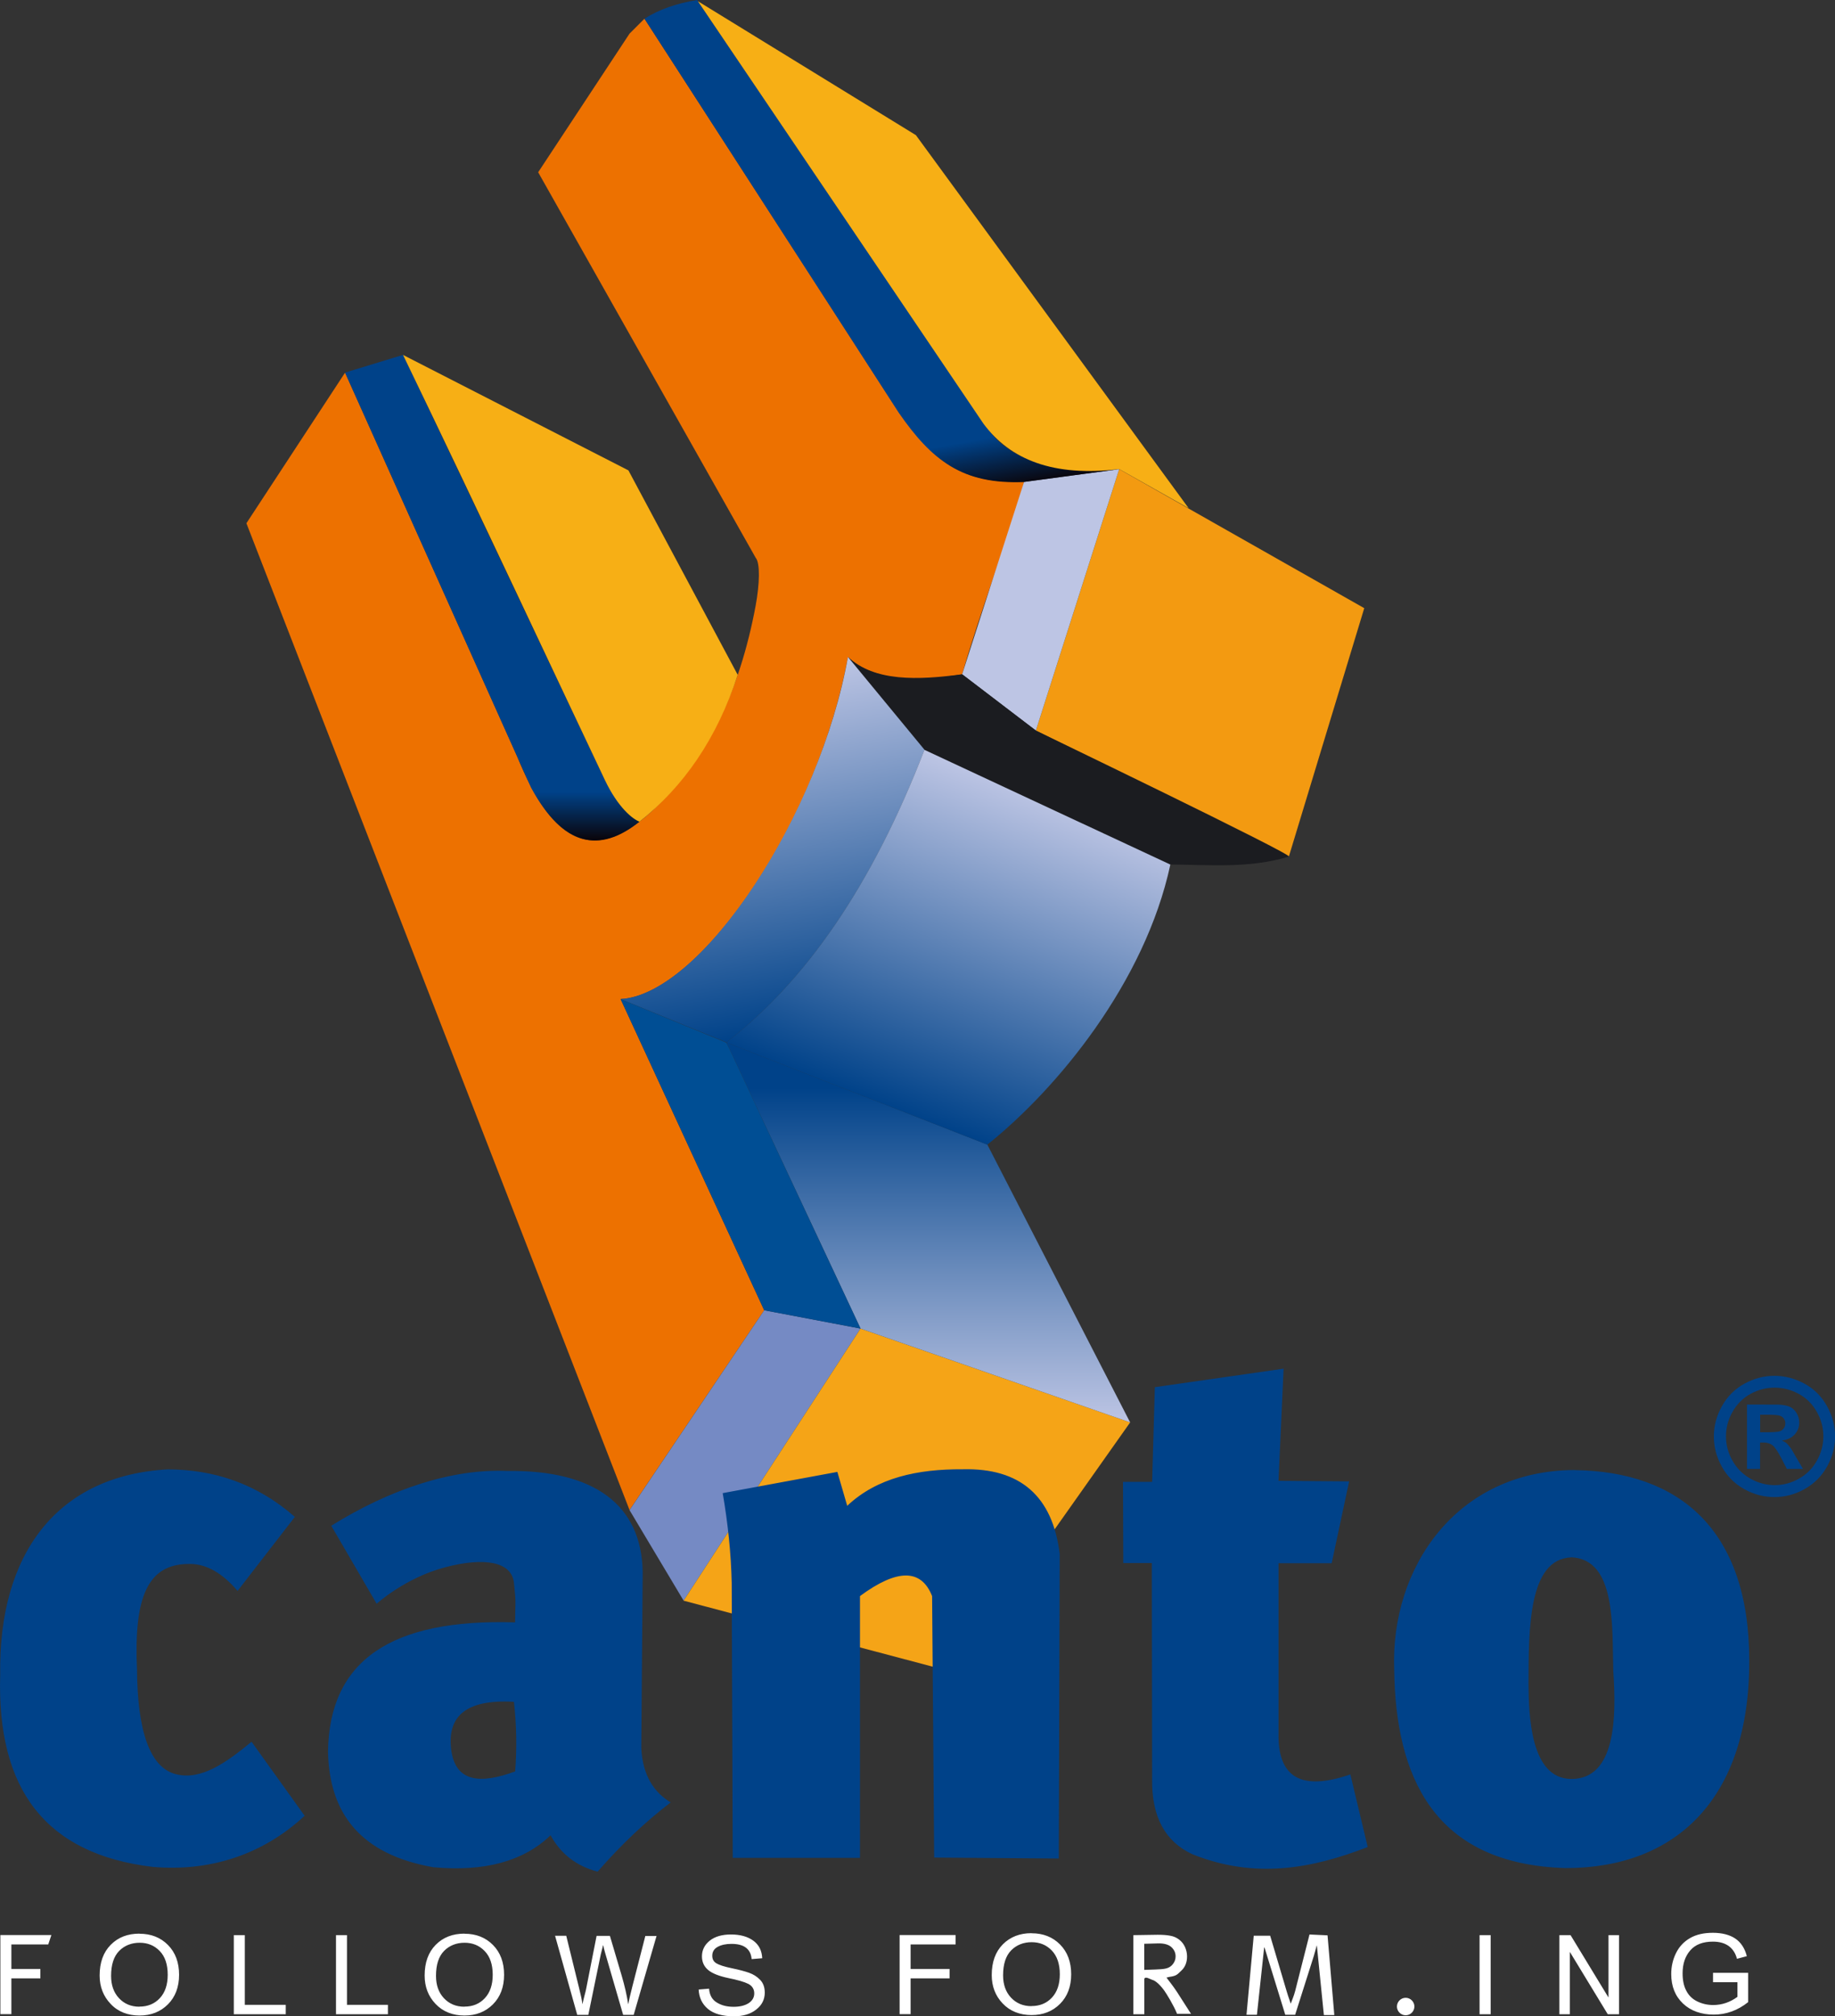 <svg xmlns="http://www.w3.org/2000/svg" xmlns:xlink="http://www.w3.org/1999/xlink" id="Layer_1" viewBox="0 0 195.41 214.67"><rect x="0" y="0" width="195.41" height="214.67" fill="#333333" stroke="none"/><defs><style>.cls-1{fill:url(#linear-gradient-5);}.cls-1,.cls-2,.cls-3,.cls-4,.cls-5,.cls-6,.cls-7,.cls-8,.cls-9,.cls-10,.cls-11,.cls-12,.cls-13,.cls-14,.cls-15{fill-rule:evenodd;}.cls-2{fill:url(#linear-gradient-2);}.cls-3{fill:url(#linear-gradient-3);}.cls-4{fill:url(#linear-gradient-4);}.cls-5{fill:#004e94;}.cls-6,.cls-16{fill:#fff;}.cls-7{fill:#f7af15;}.cls-8{fill:#1b1c20;}.cls-9{fill:#758ac4;}.cls-10{fill:#f39a11;}.cls-11{fill:#f5a417;}.cls-12{fill:#ed7100;}.cls-13{fill:url(#linear-gradient);}.cls-14{fill:#004289;}.cls-15{fill:#bdc5e4;}</style><linearGradient id="linear-gradient" x1="98.77" y1="53.55" x2="88.87" y2="-2.58" gradientUnits="userSpaceOnUse"><stop offset="0" stop-color="#0a0409"></stop><stop offset=".1" stop-color="#004289"></stop><stop offset="1" stop-color="#004289"></stop></linearGradient><linearGradient id="linear-gradient-2" x1="52.42" y1="89.49" x2="52.42" y2="37.78" gradientUnits="userSpaceOnUse"><stop offset="0" stop-color="#0a0409"></stop><stop offset=".1" stop-color="#004289"></stop><stop offset="1" stop-color="#004289"></stop></linearGradient><linearGradient id="linear-gradient-3" x1="85.18" y1="109.61" x2="78.55" y2="72.02" gradientUnits="userSpaceOnUse"><stop offset="0" stop-color="#004289"></stop><stop offset="1" stop-color="#bdc5e4"></stop></linearGradient><linearGradient id="linear-gradient-4" x1="98.85" y1="110.98" x2="98.85" y2="151.44" gradientUnits="userSpaceOnUse"><stop offset=".12" stop-color="#004289"></stop><stop offset=".7" stop-color="#7f9ac6"></stop><stop offset="1" stop-color="#bdc5e4"></stop></linearGradient><linearGradient id="linear-gradient-5" x1="94.93" y1="117.96" x2="108.13" y2="83.56" gradientUnits="userSpaceOnUse"><stop offset="0" stop-color="#004289"></stop><stop offset="1" stop-color="#bdc5e4"></stop></linearGradient></defs><path class="cls-12" d="M26.24,55.71l10.51-16.04,18.28,40.76c3.84,9.57,8.45,12.01,15.26,5.09,4.96-4.92,8.46-11.79,10.18-21.04.43-2.34.49-4.53,0-5.1l-23.16-41.04,9.73-14.76,1.59-1.59c8.7,13.44,17.39,26.88,26.09,40.33,4.75,7.22,7.72,9.09,14.34,8.99-1.98,6.94-4.61,13.53-6.6,20.48-5.33.89-9.64.58-12.16-1.84-3.39,18.17-16.02,36.02-24.21,36.42l15.29,33.13-14.34,21.27L26.24,55.71Z"></path><polygon class="cls-10" points="145.28 64.75 119.18 49.95 110.31 77.78 137.25 91.2 145.28 64.75"></polygon><polygon class="cls-15" points="113.51 50.71 109.05 51.31 102.46 71.79 110.31 77.78 119.18 49.95 113.51 50.71"></polygon><path class="cls-13" d="M74.24,0c-2.13.35-4.03.98-5.61,1.99l27.07,41.94c3.5,5.05,6.78,7.69,13.36,7.38,3.38-.45,6.75-.91,10.13-1.36-5.06.68-11.17-.5-13.68-3.89-10.13-14.79-19.21-28.22-31.27-46.06"></path><path class="cls-7" d="M97.52,14.38L74.32.13c10.14,15,20.27,29.99,30.41,44.98,2.85,3.83,7.45,5.69,14.45,4.83l7.4,4.17-29.06-39.74Z"></path><path class="cls-2" d="M42.93,37.78l-6.19,1.89c6.6,14.73,13.21,29.45,19.81,44.18,3.4,6.26,7.31,7.05,11.54,3.63-1.31-.8-2.51-2.22-3.6-4.27l-21.56-45.43Z"></path><path class="cls-7" d="M66.92,50.08l-24-12.29c8.19,16.95,17.1,36.01,21.5,45.27,1.41,2.96,2.99,4.17,3.68,4.42,4.68-3.71,8.25-8.83,10.46-15.63l-11.64-21.77Z"></path><path class="cls-8" d="M137.25,91.2c.67-.12-26.89-13.39-26.94-13.42-2.62-2-5.23-3.99-7.85-5.99-4.72.63-9.33.8-12.16-1.84l8.15,9.88,26.18,12.21c4.25.04,8.42.43,12.62-.84"></path><path class="cls-3" d="M66.09,106.37l11.27,4.61c8.35-6.44,15.47-16.57,21.09-31.15-2.72-3.29-5.43-6.59-8.15-9.88-3,16.72-15.48,35.87-24.21,36.42"></path><polygon class="cls-9" points="72.8 170.42 91.64 141.45 81.38 139.5 67.04 160.78 72.8 170.42"></polygon><polygon class="cls-11" points="120.35 151.44 91.64 141.45 72.8 170.42 101.56 178.04 120.35 151.44"></polygon><polygon class="cls-4" points="105.14 121.86 77.35 110.98 91.64 141.45 120.35 151.44 105.14 121.86"></polygon><polygon class="cls-5" points="77.34 111 77.57 111.45 91.64 141.45 81.38 139.5 66.09 106.37 77.34 111"></polygon><path class="cls-1" d="M98.44,79.84c-5.61,14.53-12.69,24.63-21,31.07-.03.03-.06.06-.09.08,9.26,3.63,18.53,7.25,27.79,10.88,7.46-5.96,16.8-17.29,19.49-29.82l-26.18-12.21Z"></path><path class="cls-14" d="M187.43,152.49h.56c.8,0,1.3-.03,1.5-.09.19-.06.35-.17.46-.33.12-.16.17-.33.17-.53s-.05-.36-.16-.51c-.11-.15-.27-.26-.47-.32-.2-.06-.7-.09-1.49-.09h-.56v1.87ZM186.04,156.39v-6.85h1.39c1.3,0,2.03,0,2.19.02.46.04.82.13,1.08.27.25.14.47.36.64.65.17.3.26.62.26.98,0,.49-.16.91-.49,1.27-.32.35-.78.57-1.36.65.21.08.37.16.48.26.11.09.27.27.46.53.05.07.22.34.5.84l.81,1.38h-1.72l-.57-1.11c-.39-.75-.71-1.22-.96-1.41-.25-.19-.57-.29-.96-.29h-.36v2.81h-1.39ZM188.97,147.74c-.89,0-1.74.22-2.55.66-.81.44-1.45,1.08-1.92,1.91-.47.83-.7,1.7-.7,2.61s.23,1.77.69,2.59c.46.82,1.1,1.46,1.92,1.92.82.46,1.68.69,2.58.69s1.76-.23,2.58-.69c.82-.46,1.46-1.1,1.91-1.92.46-.82.69-1.68.69-2.59s-.23-1.78-.7-2.61c-.47-.83-1.11-1.47-1.93-1.91-.82-.44-1.67-.66-2.56-.66ZM188.96,146.48c1.11,0,2.17.28,3.19.83,1.02.55,1.82,1.35,2.4,2.38.58,1.04.87,2.12.87,3.24s-.29,2.2-.86,3.22c-.57,1.02-1.37,1.82-2.39,2.39-1.02.57-2.09.85-3.21.85s-2.2-.28-3.22-.85c-1.02-.57-1.82-1.37-2.38-2.39-.57-1.02-.85-2.09-.85-3.22s.29-2.21.87-3.24c.58-1.03,1.38-1.83,2.4-2.38,1.02-.56,2.08-.83,3.19-.83ZM167.33,165.81c-4.6.17-4.53,7.67-4.56,13.37.03,3.34.16,10.18,4.54,10.22,4.76.04,4.83-6.61,4.49-11.46-.14-4.68.35-11.92-4.47-12.14ZM122.98,147.69l13.71-1.97-.54,11.94,7.52.06-1.86,8.71h-5.66v18.54c.07,4.11,2.29,5.79,7.65,3.95l1.85,7.73c-5.88,2.27-11.95,3.46-18.66.77-2.92-1.34-4.36-4.01-4.3-8l-.03-23.01h-3.04l-.03-8.64h3.1s.29-10.09.29-10.09ZM76.96,158.97l12.21-2.26,1.05,3.61c3.18-3,7.49-3.92,12.31-3.89,6.12-.15,9.56,2.86,10.32,9.01l-.1,32.43-13.27-.1-.22-27.84c-1.16-2.92-3.72-2.92-7.68,0v27.87h-13.55l-.11-29.25c-.07-3.19-.41-6.39-.96-9.58ZM54.73,181.2c.28,2.47.32,4.93.13,7.4-3.7,1.36-6.38,1.18-6.82-2.36-.4-3.43,1.48-5.35,6.68-5.05ZM35.28,162.45l4.83,8.3s2.97-2.73,7.24-3.87c4.27-1.14,7.14-.6,7.38,1.64.25,2.23.14,1.99.12,4.21-13.21-.41-19.79,4.07-19.92,13.76.13,6.51,3.38,10.93,11.21,12.31,5.45.5,9.61-.63,12.49-3.4,1.09,1.99,2.76,3.28,5.01,3.87,2.51-2.88,5.1-5.32,7.78-7.37-1.77-1.07-2.99-2.86-3.13-5.8l.15-18.72c-.11-7.23-5.26-10.89-14.41-10.77-5.95-.26-12.54,1.97-18.75,5.83ZM25.3,169.38l6.1-7.88c-4.09-3.58-8.65-5.04-13.53-5.06C6.06,157.09-.18,165.46.02,178.3c-.37,12.23,4.84,19.09,16.21,20.46,6.06.54,11.74-1.27,16.21-5.44l-5.65-7.88c-2.68,2.21-5.35,4.13-8.03,3.46-2.84-.69-4.12-4.69-4.17-11.12-.35-7.73,1.12-11.25,5.5-11.27,1.91-.05,3.64,1.03,5.21,2.87ZM167.69,156.51c-12.55.04-19.63,10.36-19.22,21.24.14,11.29,4.12,20.73,18.27,21.14,11.72,0,19.58-7.37,19.54-22.09,0-14.02-7.53-20.14-18.59-20.28Z"></path><path class="cls-6" d="M149.69,212.7c.51,0,.93.42.93.93s-.42.93-.93.93-.93-.42-.93-.93.42-.93.93-.93Z"></path><path class="cls-16" d="M186.15,213.17c-1.11.88-2.33,1.32-3.65,1.32s-2.45-.39-3.28-1.18c-.83-.79-1.25-1.83-1.25-3.14,0-.8.17-1.54.51-2.23.34-.69.84-1.22,1.5-1.6.66-.38,1.47-.56,2.43-.56s1.79.21,2.39.62c.6.41,1.01,1.04,1.22,1.87l-1.05.28c-.16-.61-.46-1.06-.89-1.37-.43-.3-.98-.46-1.67-.46-1.07,0-1.87.31-2.41.93s-.82,1.43-.82,2.44c0,.75.13,1.37.4,1.87.26.5.65.88,1.17,1.13.52.25,1.08.38,1.69.38.92,0,1.79-.29,2.58-.87v-1.56h-2.6v-1h3.74v3.12ZM172.41,214.45h-1.2l-4.02-6.61h-.02v6.61h-1.11v-8.42h1.19l4.02,6.61h.02v-6.61h1.12v8.42ZM158.74,214.45h-1.18v-8.42h1.18v8.42ZM142.09,214.54h-1.11l-.75-7.44-.32,1.14-1.99,6.27h-1.05l-2.21-7.16h-.04l-.77,7.16h-1.11l.77-8.42h1.75l1.77,5.96c.2.67.37,1.08.41,1.25h.02c.11-.32.32-.76.47-1.35l1.52-5.99,1.92.09.72,8.48ZM121.84,209.73l1.17-.04c.51-.02.91-.04,1.2-.12.3-.08.53-.24.71-.48.18-.24.27-.5.27-.8,0-.38-.15-.71-.44-.98-.29-.27-.78-.42-1.45-.4l-1.45.04v2.78ZM126.82,214.41h-1.47c-.39-.96-1.13-2.14-1.34-2.44s-.44-.56-.67-.78c-.24-.22-.46-.36-.66-.41-.21-.06-.73-.41-.82-.09v.04s0,3.72,0,3.72h-1.17v-8.42l2.58-.04c.54,0,.98.03,1.34.1.36.06.68.2.95.41.28.21.48.47.63.79.14.32.22.65.22,1.01,0,.63-.21,1.15-.63,1.53-.42.39-.47.54-1.28.65l-.28.07c.18.25.72.91,1.12,1.53l1.5,2.34ZM109.84,213.58c.9,0,1.62-.3,2.18-.9.56-.6.84-1.43.84-2.49,0-1.09-.29-1.94-.86-2.53-.57-.59-1.28-.88-2.14-.88s-1.61.29-2.18.87c-.57.58-.86,1.46-.86,2.66,0,.98.28,1.77.84,2.37.56.6,1.29.91,2.18.91ZM109.85,205.83c1.24,0,2.25.4,3.04,1.2.79.8,1.18,1.86,1.18,3.17s-.4,2.36-1.19,3.15c-.79.79-1.8,1.19-3.03,1.19s-2.3-.41-3.08-1.24c-.78-.82-1.16-1.83-1.16-3.02,0-1.38.39-2.47,1.18-3.27.79-.79,1.8-1.19,3.06-1.19ZM101.76,207.02h-4.79v2.61h4.15v1h-4.15v3.81h-1.17v-8.42h5.96v1ZM80.04,208.57c-.05-.54-.25-.94-.61-1.21-.36-.27-.87-.4-1.54-.4-.6,0-1.09.11-1.47.32-.38.21-.57.53-.57.94,0,.37.14.63.44.81.29.18.85.36,1.67.53.73.15,1.33.31,1.79.47.46.16.86.41,1.19.75.33.34.5.79.5,1.37,0,.72-.3,1.33-.91,1.8-.6.48-1.39.72-2.36.72-1.24,0-2.17-.27-2.79-.79-.62-.53-.94-1.21-.98-2.06l1.11-.09c.05.68.32,1.17.82,1.47.49.31,1.09.46,1.79.46.66,0,1.19-.13,1.59-.38.4-.26.61-.61.61-1.05s-.21-.79-.63-1.01c-.42-.21-1.13-.42-2.13-.62-.99-.21-1.71-.49-2.15-.86-.44-.37-.66-.86-.66-1.45,0-.67.28-1.23.83-1.67.55-.44,1.31-.66,2.27-.66s1.77.22,2.37.66c.6.44.91,1.06.95,1.87l-1.12.09ZM69.92,206.1l-2.44,8.42h-1.12l-1.93-6.64c-.1-.34-.16-.6-.19-.77h-.02l-.25,1-1.32,6.41h-1.18l-2.36-8.42h1.19l1.36,5.53c.18.73.3,1.26.34,1.6,0,.07.01.11.01.12h.02c.16-.73.32-1.24.38-1.56l1.12-5.68h1.42l1.26,4.26c.31,1.06.54,2.05.68,2.99h.02c.08-.46.23-1.07.42-1.83l1.39-5.41h1.18ZM49.45,213.64c.9,0,1.62-.3,2.18-.9.56-.6.84-1.43.84-2.49,0-1.1-.29-1.94-.86-2.53-.57-.59-1.28-.88-2.14-.88s-1.61.29-2.18.87c-.57.58-.86,1.46-.86,2.66,0,.98.28,1.77.84,2.37.56.6,1.29.91,2.18.91ZM49.46,205.88c1.24,0,2.25.4,3.04,1.2.79.8,1.18,1.86,1.18,3.17s-.4,2.36-1.19,3.15c-.79.79-1.8,1.19-3.03,1.19s-2.3-.41-3.08-1.24c-.78-.82-1.16-1.83-1.16-3.02,0-1.38.39-2.47,1.18-3.27.79-.8,1.81-1.19,3.06-1.19ZM41.31,214.45h-5.53v-8.42h1.17v7.42h4.36v1ZM30.43,214.45h-5.53v-8.42h1.17v7.42h4.36v1ZM14.84,213.64c.9,0,1.62-.3,2.18-.9.56-.6.84-1.43.84-2.49,0-1.1-.28-1.94-.85-2.53-.57-.59-1.28-.88-2.14-.88s-1.61.29-2.18.87c-.57.58-.86,1.46-.86,2.66,0,.98.28,1.77.84,2.37.56.6,1.28.91,2.18.91ZM14.85,205.88c1.24,0,2.25.4,3.04,1.2.79.8,1.18,1.86,1.18,3.17s-.4,2.36-1.19,3.15-1.8,1.19-3.03,1.19-2.3-.41-3.07-1.24c-.78-.82-1.17-1.83-1.17-3.02,0-1.38.39-2.47,1.18-3.27.79-.8,1.8-1.19,3.06-1.19ZM5.14,207.02H1.21v2.61h3.09v1H1.21v3.81H.04v-8.42h5.43l-.33,1Z"></path></svg>